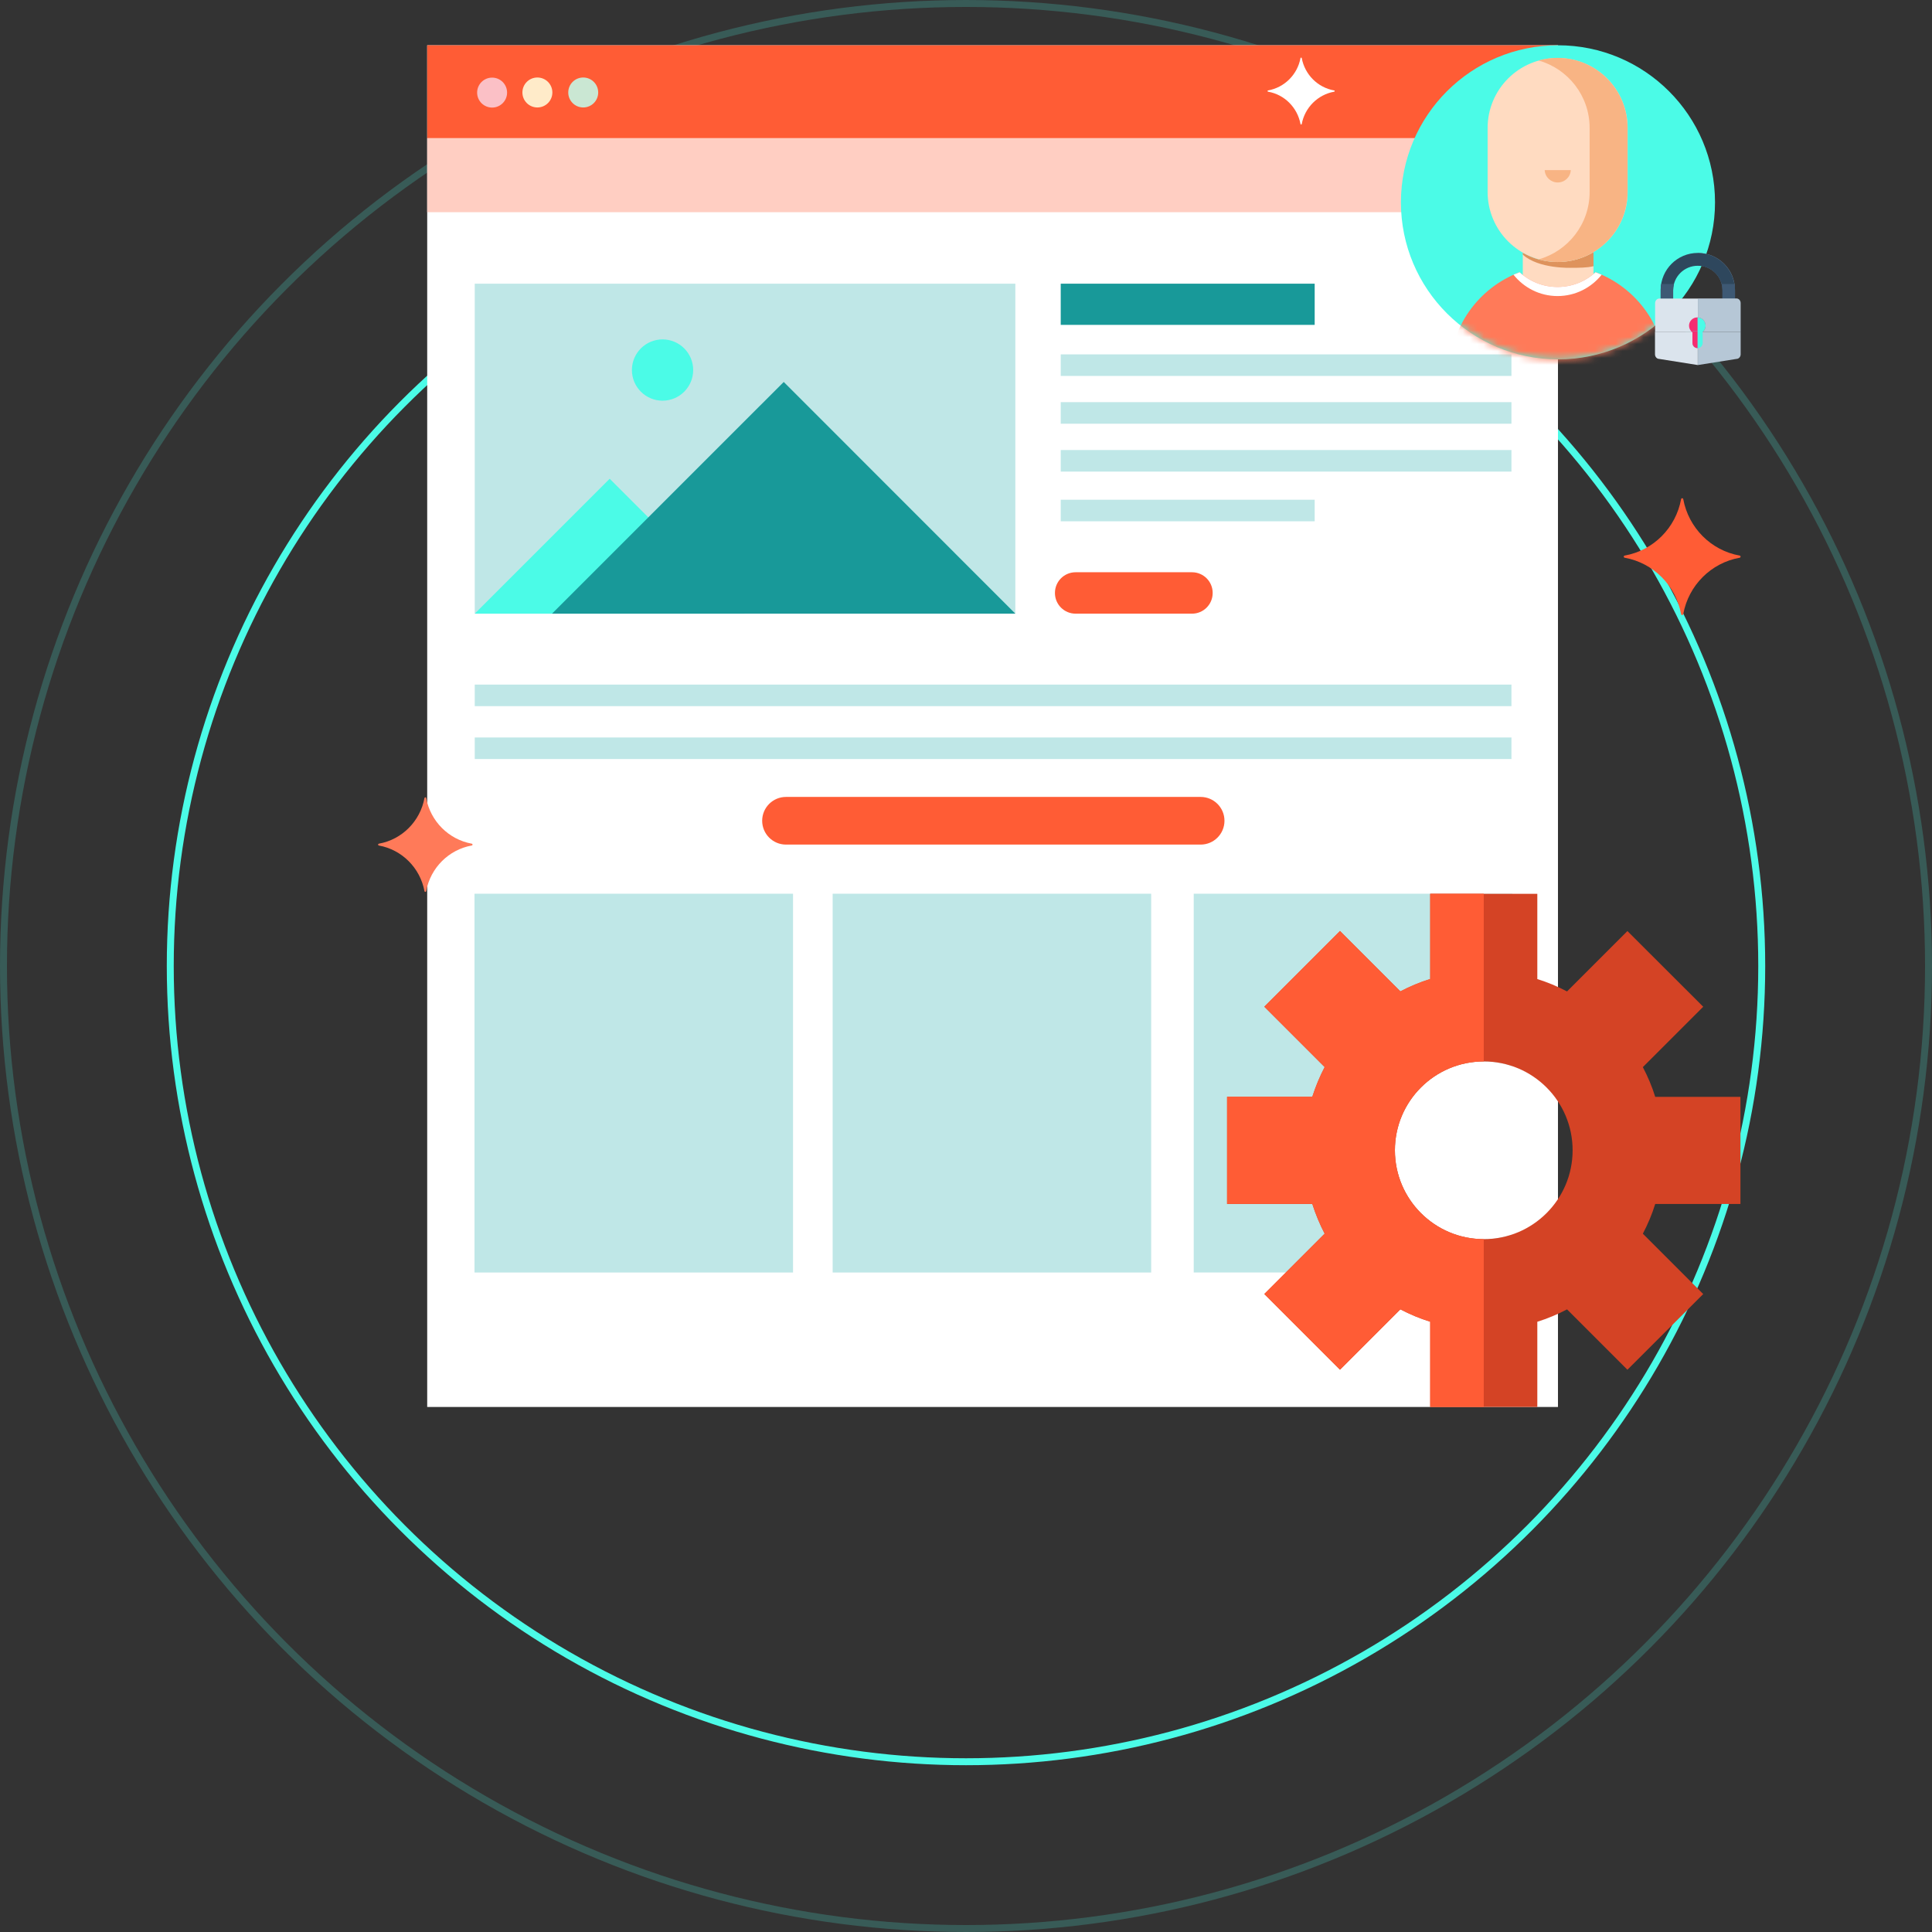 <svg width="278" height="278" viewBox="0 0 278 278" fill="none" xmlns="http://www.w3.org/2000/svg">
<rect x="0" y="0" width="278" height="278" fill="#333333" stroke="none"/>
<circle cx="139" cy="139" r="114.5" stroke="#4BFBE7"/>
<circle opacity="0.2" cx="139" cy="139" r="138.5" stroke="#4BFBE7"/>
<path d="M224.18 6.515H61.471V202.452H224.18V6.515Z" fill="white"/>
<path d="M224.18 6.515H61.471V19.888H224.18V6.515Z" fill="#FF5C35"/>
<path d="M146.1 40.82H68.312V88.302H146.1V40.82Z" fill="#BFE7E7"/>
<path d="M172.763 114.672H113.1C111.206 114.672 109.671 116.208 109.671 118.101C109.671 119.995 111.206 121.53 113.1 121.53H172.763C174.657 121.53 176.192 119.995 176.192 118.101C176.192 116.208 174.657 114.672 172.763 114.672Z" fill="#FF5C35"/>
<path d="M171.522 82.343H154.77C153.128 82.343 151.798 83.673 151.798 85.314V85.331C151.798 86.972 153.128 88.302 154.77 88.302H171.522C173.163 88.302 174.494 86.972 174.494 85.331V85.314C174.494 83.673 173.163 82.343 171.522 82.343Z" fill="#FF5C35"/>
<path d="M107.141 88.303L87.727 68.888L68.312 88.303H107.141Z" fill="#4BFBE7"/>
<path d="M95.335 57.655C97.77 57.655 99.744 55.681 99.744 53.246C99.744 50.811 97.77 48.837 95.335 48.837C92.901 48.837 90.927 50.811 90.927 53.246C90.927 55.681 92.901 57.655 95.335 57.655Z" fill="#4BFBE7"/>
<path d="M146.099 88.302L112.774 54.96L79.432 88.302H146.099Z" fill="#189999"/>
<path d="M217.486 98.508H68.312V101.61H217.486V98.508Z" fill="#BFE7E7"/>
<path d="M217.486 50.993H152.631V54.095H217.486V50.993Z" fill="#BFE7E7"/>
<path d="M189.173 40.82H152.631V46.747H189.173V40.82Z" fill="#189999"/>
<path d="M217.486 57.867H152.631V60.969H217.486V57.867Z" fill="#BFE7E7"/>
<path d="M217.486 64.757H152.631V67.86H217.486V64.757Z" fill="#BFE7E7"/>
<path d="M189.173 71.909H152.631V75.011H189.173V71.909Z" fill="#BFE7E7"/>
<path d="M217.486 106.116H68.312V109.219H217.486V106.116Z" fill="#BFE7E7"/>
<path d="M114.112 128.6H68.279V183.104H114.112V128.6Z" fill="#BFE7E7"/>
<path d="M165.645 128.6H119.812V183.104H165.645V128.6Z" fill="#BFE7E7"/>
<path d="M213.502 178.303C206.432 178.303 200.717 172.572 200.717 165.518C200.717 158.464 206.449 152.733 213.502 152.733C214.939 152.733 216.311 152.978 217.601 153.419V128.6H171.768V183.104H217.601V177.634C216.311 178.075 214.939 178.319 213.502 178.319V178.303Z" fill="#BFE7E7"/>
<path d="M70.811 15.479C72.001 15.479 72.966 14.514 72.966 13.324C72.966 12.133 72.001 11.168 70.811 11.168C69.62 11.168 68.655 12.133 68.655 13.324C68.655 14.514 69.62 15.479 70.811 15.479Z" fill="#FBC0C6"/>
<path d="M77.325 15.463C78.516 15.463 79.481 14.498 79.481 13.307C79.481 12.117 78.516 11.152 77.325 11.152C76.135 11.152 75.17 12.117 75.17 13.307C75.17 14.498 76.135 15.463 77.325 15.463Z" fill="#FFEBC9"/>
<path d="M83.922 15.463C85.112 15.463 86.077 14.498 86.077 13.307C86.077 12.117 85.112 11.152 83.922 11.152C82.732 11.152 81.767 12.117 81.767 13.307C81.767 14.498 82.732 15.463 83.922 15.463Z" fill="#CAE7D3"/>
<path d="M205.795 202.452H221.208V190.19C222.678 189.733 224.115 189.129 225.486 188.41L234.173 197.097L245.08 186.206L236.394 177.519C237.112 176.148 237.716 174.727 238.173 173.241H250.436V157.828H238.173C237.716 156.342 237.112 154.921 236.394 153.55L245.08 144.863L234.173 133.972L225.486 142.659C224.115 141.94 222.678 141.336 221.208 140.879V128.617H205.795V140.879C204.309 141.336 202.872 141.94 201.5 142.659L192.814 133.972L181.923 144.863L190.61 153.55C189.891 154.921 189.303 156.358 188.83 157.828H176.567V173.241H188.83C189.303 174.711 189.891 176.148 190.61 177.519L181.923 186.206L192.814 197.097L201.5 188.41C202.872 189.129 204.309 189.733 205.795 190.19V202.452ZM200.717 165.518C200.717 158.448 206.448 152.733 213.502 152.733C220.555 152.733 226.287 158.465 226.287 165.518C226.287 172.572 220.555 178.303 213.502 178.303C206.448 178.303 200.717 172.572 200.717 165.518Z" fill="#D44325"/>
<path d="M205.795 202.452H213.502V178.303C206.432 178.303 200.717 172.572 200.717 165.518C200.717 158.464 206.448 152.733 213.502 152.733V128.6H205.795V140.863C204.309 141.32 202.872 141.924 201.5 142.643L192.814 133.956L181.923 144.847L190.61 153.533C189.891 154.905 189.303 156.342 188.83 157.811H176.567V173.225H188.83C189.303 174.695 189.891 176.132 190.61 177.503L181.923 186.19L192.814 197.08L201.5 188.394C202.872 189.112 204.309 189.717 205.795 190.174V202.436V202.452Z" fill="#FF5C35"/>
<path d="M54.514 121.4C57.829 120.812 60.458 118.183 61.078 114.836C61.111 114.689 61.307 114.689 61.323 114.836C61.944 118.167 64.556 120.796 67.887 121.4C68.034 121.432 68.034 121.628 67.887 121.661C64.573 122.249 61.944 124.878 61.323 128.225C61.291 128.372 61.095 128.372 61.078 128.225C60.458 124.894 57.845 122.265 54.514 121.661C54.368 121.628 54.368 121.432 54.514 121.4Z" fill="#FF7A59"/>
<path d="M182.462 13.014C184.83 12.589 186.691 10.728 187.132 8.36C187.148 8.262 187.295 8.262 187.312 8.36C187.752 10.728 189.614 12.605 191.981 13.014C192.079 13.03 192.079 13.177 191.981 13.193C189.614 13.618 187.752 15.479 187.312 17.847C187.295 17.945 187.148 17.945 187.132 17.847C186.691 15.479 184.83 13.601 182.462 13.193C182.364 13.177 182.364 13.03 182.462 13.014Z" fill="white"/>
<path d="M233.781 79.943C237.896 79.208 241.145 75.959 241.896 71.828C241.929 71.648 242.174 71.648 242.207 71.828C242.974 75.959 246.207 79.208 250.322 79.943C250.501 79.975 250.501 80.22 250.322 80.253C246.207 80.988 242.958 84.237 242.207 88.368C242.174 88.548 241.929 88.548 241.896 88.368C241.129 84.237 237.896 80.988 233.781 80.253C233.602 80.22 233.602 79.975 233.781 79.943Z" fill="#FF5C35"/>
<path d="M224.18 19.888H61.471V30.534H224.18V19.888Z" fill="#FFCEC2"/>
<path d="M224.18 51.711C236.661 51.711 246.778 41.594 246.778 29.113C246.778 16.632 236.661 6.515 224.18 6.515C211.7 6.515 201.582 16.632 201.582 29.113C201.582 41.594 211.7 51.711 224.18 51.711Z" fill="#4BFBE7"/>
<mask id="mask0_625_1659" style="mask-type:luminance" maskUnits="userSpaceOnUse" x="201" y="6" width="46" height="46">
<path d="M224.18 51.711C236.661 51.711 246.778 41.594 246.778 29.113C246.778 16.632 236.661 6.515 224.18 6.515C211.7 6.515 201.582 16.632 201.582 29.113C201.582 41.594 211.7 51.711 224.18 51.711Z" fill="white"/>
</mask>
<g mask="url(#mask0_625_1659)">
<path d="M224.131 37.702C222.302 37.702 220.588 37.212 219.118 36.363V41.898H229.291V36.265C227.788 37.163 226.025 37.685 224.131 37.685V37.702Z" fill="#FFDBC1"/>
<path opacity="0.65" d="M224.131 37.702C222.302 37.702 220.588 37.212 219.118 36.363V36.641C221.42 38.73 226.123 38.535 226.123 38.535C227.103 38.535 228.376 38.535 229.291 38.306V36.281C227.788 37.179 226.025 37.702 224.131 37.702Z" fill="#CC6D29"/>
<path d="M224.131 8.344C218.563 8.344 214.057 12.85 214.057 18.418V27.611C214.057 33.179 218.563 37.685 224.131 37.685C229.699 37.685 234.206 33.179 234.206 27.611V18.418C234.206 12.85 229.699 8.344 224.131 8.344Z" fill="#FFDBC1"/>
<path d="M224.114 8.327C223.167 8.327 222.253 8.458 221.388 8.703C225.617 9.895 228.735 13.781 228.735 18.402V27.627C228.735 32.248 225.633 36.134 221.388 37.326C222.253 37.571 223.167 37.702 224.114 37.702C229.682 37.702 234.189 33.195 234.189 27.627V18.402C234.189 12.834 229.682 8.327 224.114 8.327Z" fill="#F8B484"/>
<path d="M229.585 39.171C228.148 40.494 226.221 41.294 224.115 41.294C222.008 41.294 220.098 40.494 218.661 39.171C212.767 41.392 208.57 47.074 208.57 53.752V61.459H239.708V53.752C239.708 47.074 235.495 41.375 229.601 39.171H229.585Z" fill="#FF7A59"/>
<path d="M224.115 42.6C226.694 42.6 228.98 41.392 230.466 39.53C230.172 39.4 229.878 39.285 229.585 39.171C228.148 40.494 226.221 41.294 224.115 41.294C222.008 41.294 220.098 40.494 218.661 39.171C218.367 39.285 218.073 39.4 217.779 39.53C219.265 41.392 221.551 42.6 224.115 42.6Z" fill="white"/>
<path d="M222.27 24.476C222.319 25.472 223.135 26.256 224.147 26.256C225.16 26.256 225.976 25.472 226.025 24.476H222.27Z" fill="#F8B484"/>
</g>
<path d="M249.652 41.718C249.652 38.779 247.252 36.395 244.312 36.395V38.224C246.272 38.224 247.856 39.808 247.856 41.751V42.976H249.652V41.702V41.718Z" fill="#7690AC"/>
<path d="M240.753 42.992V41.767C240.753 39.808 242.353 38.241 244.296 38.241C246.256 38.241 247.84 39.824 247.84 41.767V42.992H249.636V41.718C249.636 38.779 247.235 36.395 244.296 36.395C241.357 36.395 238.973 38.779 238.957 41.718V42.992H240.753Z" fill="#2E475D"/>
<path d="M240.753 41.767C240.753 41.457 240.802 41.163 240.867 40.869H239.022C238.973 41.147 238.957 41.425 238.957 41.718V42.992H240.753V41.767Z" fill="#3E5974"/>
<path d="M247.856 41.767V42.992H249.652V41.718C249.652 41.425 249.619 41.147 249.586 40.869H247.741C247.823 41.147 247.856 41.457 247.856 41.767Z" fill="#3E5974"/>
<path d="M238.761 42.959H244.313V47.76H238.157V43.629C238.157 43.253 238.435 42.959 238.761 42.959Z" fill="#DBE4ED"/>
<path d="M244.312 47.744H250.468V50.977C250.468 51.352 250.191 51.646 249.864 51.646L244.312 52.528V47.727V47.744Z" fill="#B6C7D6"/>
<path d="M244.296 47.744H238.141V50.977C238.141 51.352 238.418 51.646 238.745 51.646L244.296 52.528V47.727V47.744Z" fill="#DBE4ED"/>
<path d="M244.312 47.744H250.468V43.613C250.468 43.237 250.191 42.943 249.864 42.943H244.312V47.744Z" fill="#B6C7D6"/>
<path d="M244.231 48.054C244.889 48.054 245.423 47.52 245.423 46.862C245.423 46.204 244.889 45.67 244.231 45.67C243.573 45.67 243.039 46.204 243.039 46.862C243.039 47.52 243.573 48.054 244.231 48.054Z" fill="#F62D71"/>
<path d="M244.264 45.67V48.054C244.9 48.038 245.423 47.515 245.423 46.862C245.423 46.209 244.917 45.686 244.264 45.67Z" fill="#4BFBE7"/>
<path d="M244.263 50.095C243.855 50.095 243.529 49.768 243.529 49.36V47.629H244.998V49.36C244.998 49.768 244.671 50.095 244.263 50.095Z" fill="#4BFBE7"/>
<path d="M244.264 50.095C243.855 50.095 243.529 49.768 243.529 49.36V47.629H244.264V50.095Z" fill="#F62D71"/>
</svg>
